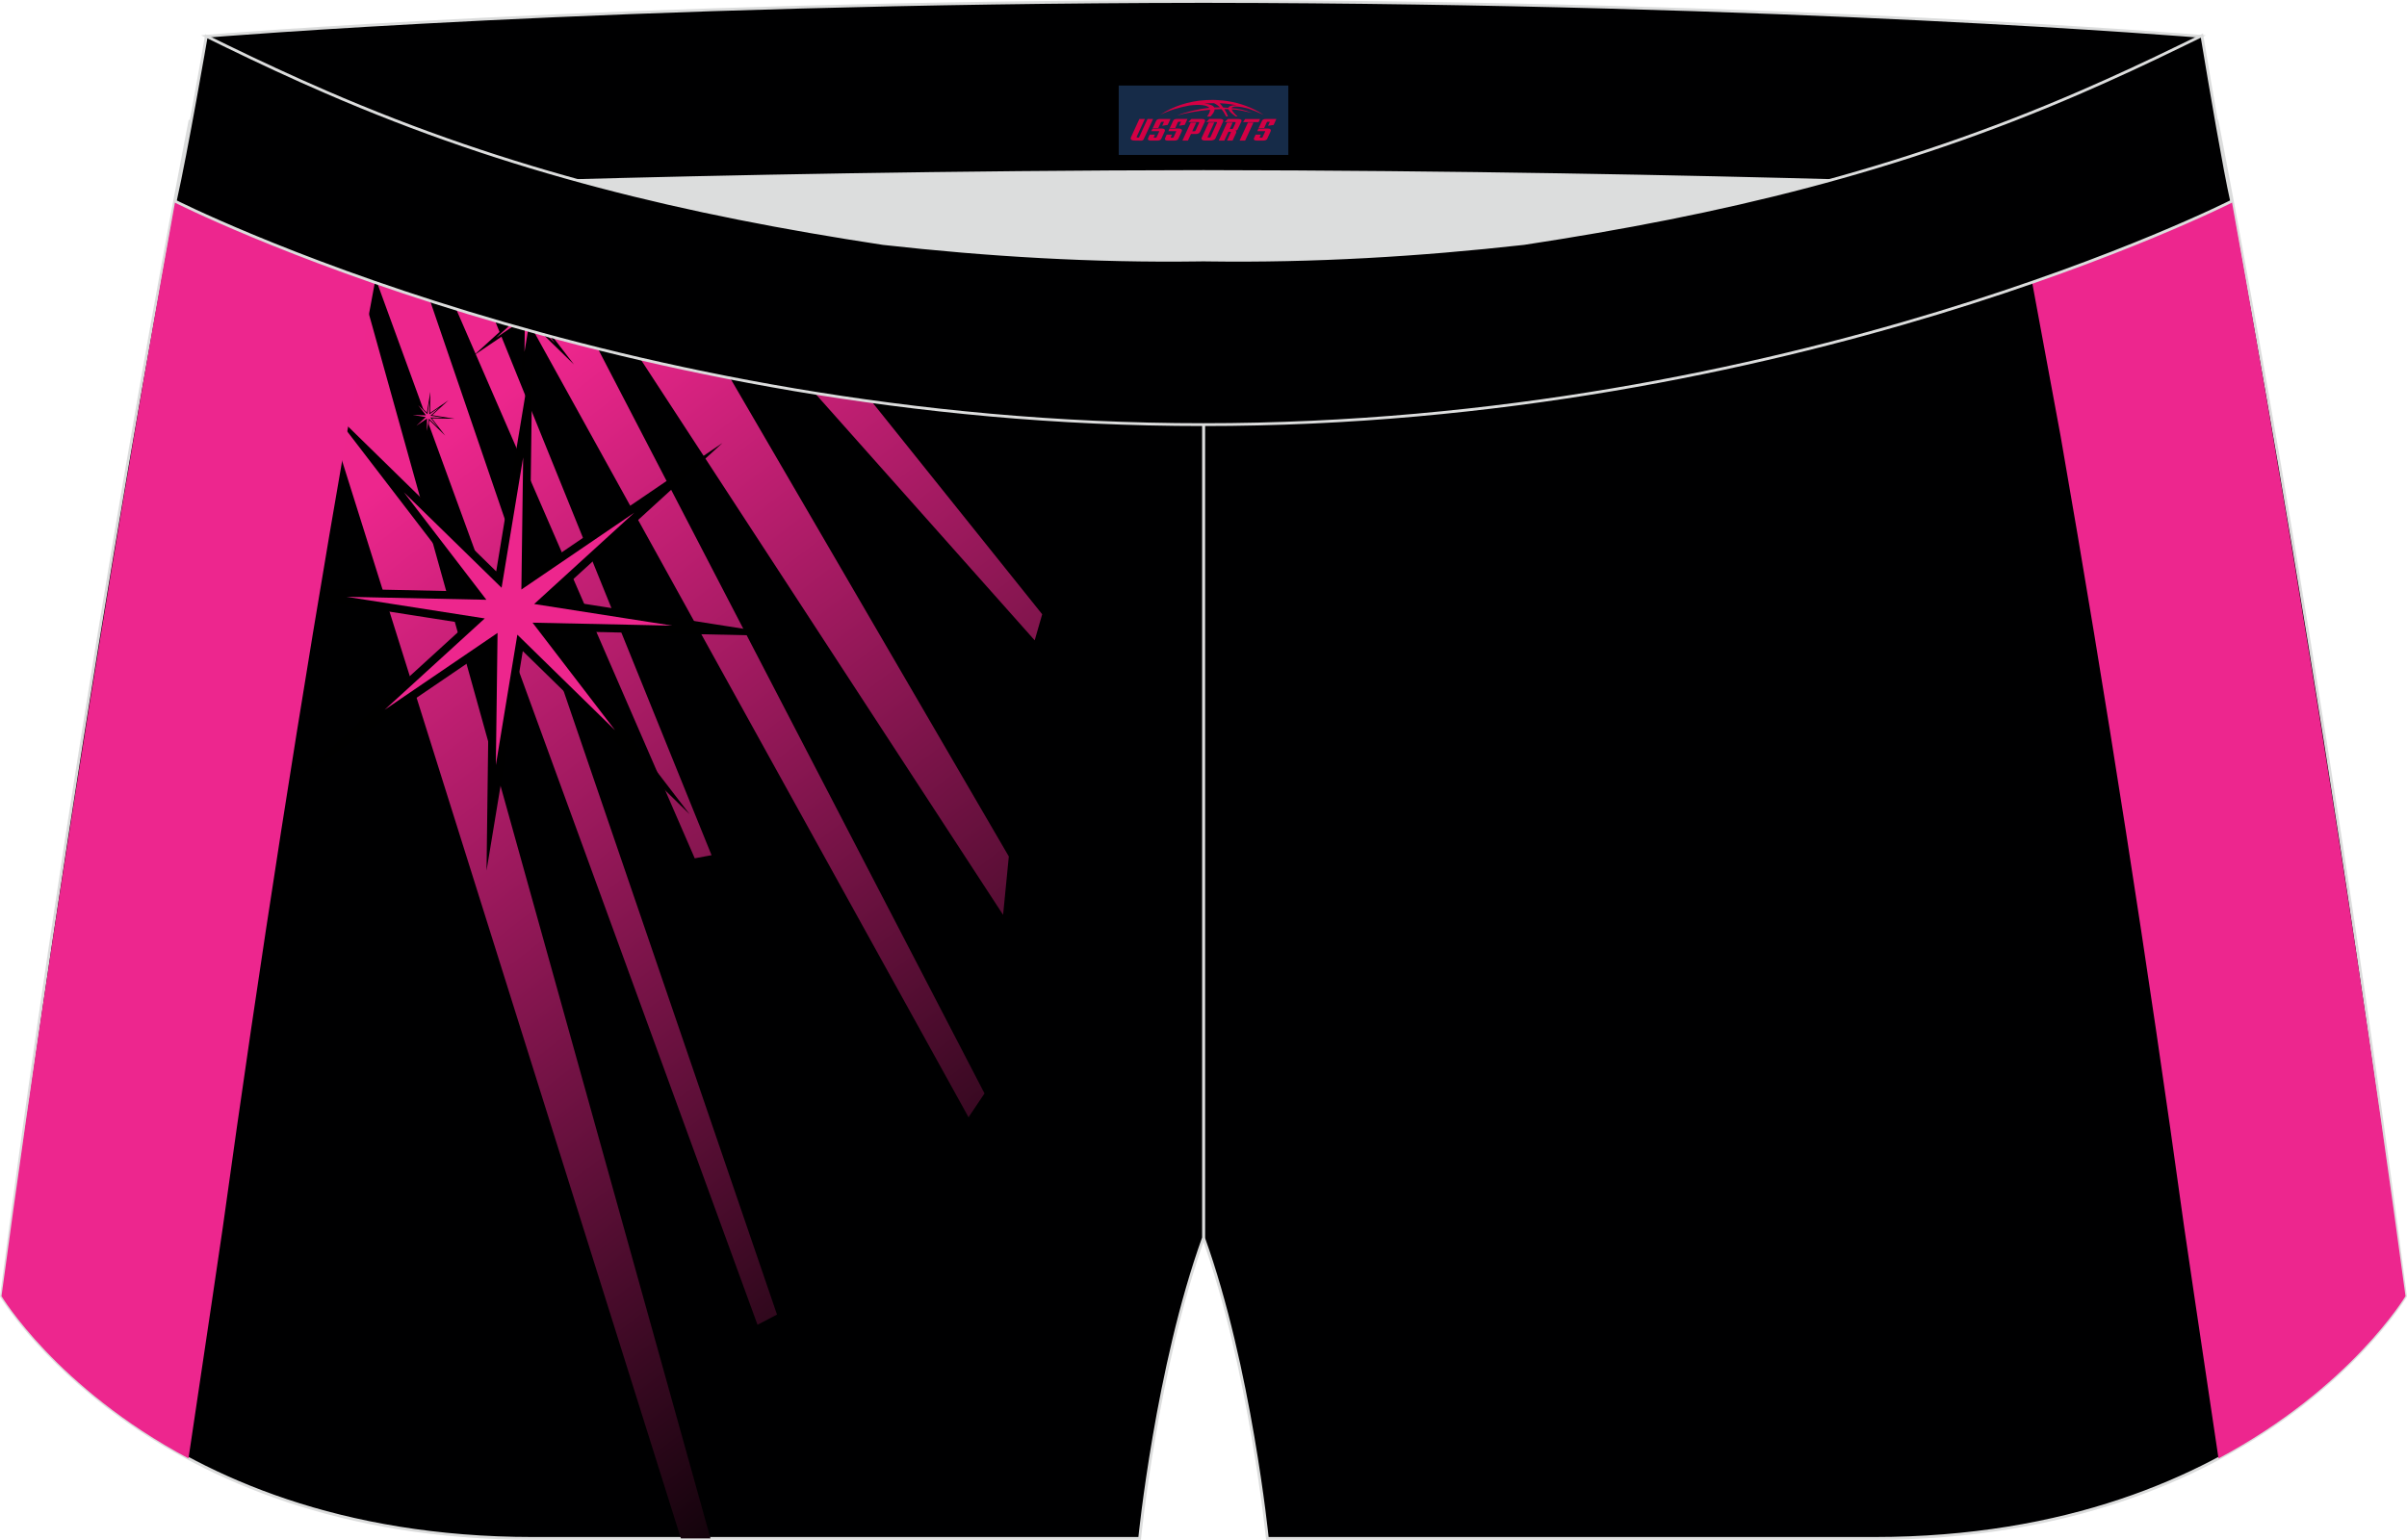 <?xml version="1.0" encoding="utf-8"?>
<!-- Generator: Adobe Illustrator 22.0.0, SVG Export Plug-In . SVG Version: 6.00 Build 0)  -->
<svg xmlns="http://www.w3.org/2000/svg" xmlns:xlink="http://www.w3.org/1999/xlink" version="1.1" id="图层_1" x="0px" y="0px" width="340.57px" height="217.94px" viewBox="0 0 340.57 217.94" enable-background="new 0 0 340.57 217.94" xml:space="preserve">
<g>
	<path fill="#000001" stroke="#DCDDDD" stroke-width="0.4" stroke-miterlimit="22.926" d="M217.19,46.25   c38.19-5.81,64.25-13.27,96.53-29.03c0,0,14.83,75.21,26.64,166.24c0,0-20.45,34.28-75.19,34.28c-54.73,0-85.85,0-85.85,0   s-2.44-24.27-9.04-42.56V60.11l0.44-11.42l-0.44,11.42V48.68C186.03,48.88,201.66,47.99,217.19,46.25z"/>
	<path fill="#ED268E" d="M309.04,173.68c-5.16-37.32-11-74.77-17.48-111.94c-0.07-0.41-1.95-10.54-4.03-21.77   c17.9-6.23,28.25-11.49,28.25-11.49c4.51,24.99,15.56,88.18,24.58,154.96l0,0.01c0,0-7.75,12.98-26.46,22.97   C311.42,189.78,309.3,175.57,309.04,173.68z"/>
	<path fill="#000001" stroke="#DCDDDD" stroke-width="0.4" stroke-miterlimit="22.926" d="M123.38,46.25   C85.2,40.44,59.14,32.98,26.85,17.22c0,0-14.83,75.21-26.64,166.24c0,0,20.45,34.28,75.19,34.28s85.85,0,85.85,0   s2.44-24.27,9.04-42.56V60.11l-0.44-11.42l0.44,11.42V48.68C154.54,48.88,138.91,47.99,123.38,46.25z"/>
	
		<linearGradient id="SVGID_1_" gradientUnits="userSpaceOnUse" x1="-50.775" y1="544.423" x2="109.225" y2="752.09" gradientTransform="matrix(1 0 0 1 66.65 -529.696)">
		<stop offset="0.251" style="stop-color:#ED268D"/>
		<stop offset="0.86" style="stop-color:#000000"/>
	</linearGradient>
	<path fill="url(#SVGID_1_)" d="M113.59,44.67l33.87,42.27l-1.06,3.69l-42.39-47.68C107.13,43.54,110.32,44.12,113.59,44.67   L113.59,44.67z M96.25,41.38l46.49,79.84l-0.81,8.26L82.32,38.09C86.85,39.27,91.47,40.35,96.25,41.38L96.25,41.38z M78.18,36.98   l61.12,117.78l-2.26,3.37L68.44,34.09C71.65,35.11,74.89,36.07,78.18,36.98L78.18,36.98z M65.01,32.98l35.67,88.06l-2.38,0.44   L58.96,30.9C60.97,31.62,62.99,32.31,65.01,32.98L65.01,32.98z M56.56,30.02l53.38,156.04l-2.76,1.44L48.59,26.95   C51.26,28.02,53.91,29.05,56.56,30.02L56.56,30.02z M47.16,26.37l53.37,191.37h-4.19L34.45,20.82   C38.76,22.81,42.98,24.66,47.16,26.37z"/>
	<path d="M72.69,79.68l-0.61,3.69l-0.35,2.14L70.18,84l-2.48-2.43l2.02,2.63l1.43,1.86l-2.35-0.05l-3.03-0.06l2.99,0.47l2.32,0.36   l-1.74,1.58L66.9,90.6l2.87-1.95l1.79-1.22l-0.03,2.17l-0.05,3.74l0.61-3.69l0.35-2.14l1.55,1.51l2.48,2.43l-2.02-2.63l-1.43-1.86   l2.35,0.05l3.03,0.06l-2.99-0.47l-2.32-0.36l1.74-1.58l2.44-2.23l-2.87,1.95l-1.79,1.22l0.03-2.17L72.69,79.68L72.69,79.68z    M70.21,80.87l2.69-16.31l2.44-14.76l-0.2,14.95l-0.22,16.53l14.19-9.66l13.11-8.92L90.5,73.4L78.08,84.74l17.23,2.7l16.56,2.6   l-16.75-0.36l-17.44-0.37l10.24,13.35l9.65,12.58l-11.33-11.09l-12.27-12l-2.69,16.31l-2.44,14.76l0.19-14.95l0.22-16.53   l-14.19,9.66l-13.11,8.92l11.72-10.69l12.43-11.34l-17.23-2.7l-16.56-2.6l16.75,0.36l17.44,0.37L56.26,70.36l-9.65-12.58   l11.33,11.09L70.21,80.87z"/>
	<polygon fill="#ED268D" points="74.02,64.74 70.97,83.19 57.15,69.68 68.82,84.89 49.04,84.47 68.59,87.53 54.42,100.46    70.4,89.58 70.16,108.28 73.2,89.83 87.02,103.35 75.35,88.13 95.13,88.55 75.58,85.49 89.75,72.56 73.77,83.44  "/>
	<path d="M74.86,42.5l-0.16,0.94l-0.09,0.55l-0.4-0.39l-0.63-0.62l0.51,0.67l0.36,0.48l-0.6-0.01l-0.77-0.02l0.76,0.12l0.59,0.09   L74,44.72l-0.63,0.57l0.73-0.5l0.46-0.31l-0.01,0.56l-0.01,0.96l0.16-0.94l0.09-0.55l0.4,0.39l0.63,0.62l-0.51-0.67l-0.37-0.48   l0.6,0.01l0.77,0.02l-0.76-0.12l-0.59-0.09l0.44-0.4l0.63-0.57l-0.73,0.5l-0.46,0.31l0.01-0.55L74.86,42.5L74.86,42.5z    M75.52,36.23l-0.03,2.46l-0.06,4.22l3.63-2.47l3.35-2.28l-2.99,2.73l-3.18,2.9l4.4,0.69l4.23,0.66l-4.28-0.09l-4.46-0.09   l2.61,3.41l2.47,3.22l-2.9-2.83l-3.13-3.07l-0.69,4.17l-0.62,3.77l0.05-3.82l0.06-4.22l-3.62,2.47L67,50.33L70,47.6l3.18-2.9   l-4.4-0.69l-4.23-0.67l4.28,0.09l4.46,0.1l-2.62-3.41l-2.47-3.22l2.9,2.83l3.14,3.07l0.69-4.17l0.41-2.47L75.52,36.23z"/>
	<polygon fill="#ED268D" points="75.2,38.68 74.42,43.4 70.89,39.94 73.87,43.83 68.81,43.72 73.81,44.51 70.19,47.81 74.27,45.03    74.21,49.81 74.99,45.09 78.52,48.55 75.54,44.66 80.59,44.77 75.6,43.98 79.22,40.68 75.13,43.46  "/>
	<path d="M60.64,58.28l-0.06,0.35l-0.03,0.2L60.4,58.7l-0.23-0.23l0.19,0.25l0.14,0.18l-0.22-0.01l-0.29-0.01l0.28,0.04l0.22,0.03   l-0.17,0.15l-0.23,0.21l0.27-0.19l0.17-0.12l0,0.21l-0.01,0.36l0.06-0.35l0.03-0.2l0.15,0.15L61,59.4l-0.19-0.25l-0.13-0.18   l0.22,0.01l0.29,0.01l-0.28-0.04l-0.22-0.03l0.16-0.15l0.23-0.21l-0.27,0.19l-0.17,0.12l0-0.21L60.64,58.28L60.64,58.28z    M60.4,58.4l0.26-1.55l0.23-1.4l-0.02,1.42l-0.02,1.57l1.35-0.92l1.24-0.85l-1.11,1.01l-1.18,1.08l1.63,0.26l1.57,0.25l-1.59-0.03   l-1.65-0.03l0.97,1.27L63,61.66l-1.08-1.05l-1.17-1.14l-0.26,1.55l-0.23,1.4l0.02-1.42l0.02-1.57l-1.35,0.92l-1.24,0.85l1.11-1.01   l1.18-1.08l-1.63-0.26l-1.57-0.25l1.59,0.03l1.65,0.04l-0.97-1.27l-0.92-1.19l1.08,1.05L60.4,58.4z"/>
	<polygon fill="#ED268D" points="60.77,56.87 60.48,58.62 59.17,57.34 60.27,58.78 58.4,58.74 60.25,59.03 58.91,60.26 60.42,59.23    60.4,61 60.69,59.25 62,60.53 60.89,59.09 62.77,59.13 60.91,58.84 62.26,57.61 60.74,58.64  "/>
	<path fill="#ED268E" d="M31.53,173.68c5.16-37.32,11-74.77,17.48-111.94c0.07-0.41,1.95-10.54,4.03-21.77   c-17.9-6.23-28.25-11.49-28.25-11.49C20.28,53.47,9.23,116.66,0.21,183.44l0,0.01c0,0,7.75,12.98,26.46,22.97   C29.15,189.78,31.27,175.57,31.53,173.68z"/>
	<path fill="#DCDDDD" d="M217.19,46.25c32.31-4.91,55.93-11.01,82-22.32c-85.24-3.77-172.56-3.77-257.8,0   c26.06,11.31,49.69,17.41,82,22.32C152.9,49.57,187.67,49.57,217.19,46.25z"/>
	<path fill="#000001" stroke="#DCDDDD" stroke-width="0.4" stroke-miterlimit="22.926" d="M41.39,26.9c0,0,57.06-2.52,128.9-2.62   c71.83,0.1,128.9,2.62,128.9,2.62c4.74-2.06,7.2-19.34,12.17-21.76c0,0-58.03-4.85-141.07-4.94C87.25,0.29,29.19,5.13,29.19,5.13   C34.17,7.56,36.64,24.84,41.39,26.9z"/>
	<path fill="#000001" stroke="#DCDDDD" stroke-width="0.4" stroke-miterlimit="22.926" d="M124.94,34.46   c14.85,1.66,29.78,2.55,44.73,2.34l0.61-0.01l0.61,0.01c14.95,0.21,29.88-0.68,44.73-2.34c28.02-4.27,52.81-10.15,78.82-21.44   c4.73-2.05,9.42-4.23,14.05-6.49l3.06-1.49c1.29,7.74,3.2,18.96,4.21,23.44c0,0-62.32,31.65-145.5,31.62   C87.11,60.13,24.79,28.48,24.79,28.48c1.61-7.14,4.4-23.35,4.4-23.35l0.29,0.14l2.58,1.26c4.64,2.26,9.32,4.44,14.06,6.49   C72.13,24.31,96.92,30.19,124.94,34.46z"/>
	
</g>
<g id="tag_logo">
	<rect y="12.11" fill="#162B48" width="24" height="9.818" x="158.29"/>
	<g>
		<path fill="#D30044" d="M174.25,15.3l0.005-0.011c0.131-0.311,1.085-0.262,2.351,0.071c0.715,0.24,1.44,0.54,2.193,0.9    c-0.218-0.147-0.447-0.289-0.682-0.42l0.011,0.005l-0.011-0.005c-1.478-0.845-3.218-1.418-5.1-1.62    c-1.282-0.115-1.658-0.082-2.411-0.055c-2.449,0.142-4.68,0.905-6.458,2.095c1.26-0.638,2.722-1.075,4.195-1.336    c1.467-0.18,2.476-0.033,2.771,0.344c-1.691,0.175-3.469,0.633-4.555,1.075c1.156-0.338,2.967-0.665,4.647-0.813    c0.016,0.251-0.115,0.567-0.415,0.96h0.475c0.376-0.382,0.584-0.725,0.595-1.004c0.333-0.022,0.66-0.033,0.971-0.033    C173.08,15.74,173.29,16.09,173.49,16.48h0.262c-0.125-0.344-0.295-0.687-0.518-1.036c0.207,0,0.393,0.005,0.567,0.011    c0.104,0.267,0.496,0.66,1.058,1.025h0.245c-0.442-0.365-0.753-0.753-0.835-1.004c1.047,0.065,1.696,0.224,2.885,0.513    C176.07,15.56,175.33,15.39,174.25,15.3z M171.81,15.21c-0.164-0.295-0.655-0.485-1.402-0.551    c0.464-0.033,0.922-0.055,1.364-0.055c0.311,0.147,0.589,0.344,0.84,0.589C172.35,15.19,172.08,15.2,171.81,15.21z M173.79,15.26c-0.224-0.016-0.458-0.027-0.715-0.044c-0.147-0.202-0.311-0.398-0.502-0.6c0.082,0,0.164,0.005,0.24,0.011    c0.72,0.033,1.429,0.125,2.138,0.273C174.28,14.86,173.9,15.02,173.79,15.26z"/>
		<path fill="#D30044" d="M161.21,16.84L160.04,19.39C159.86,19.76,160.13,19.9,160.61,19.9l0.873,0.005    c0.115,0,0.251-0.049,0.327-0.175l1.342-2.891H162.37L161.15,19.47H160.98c-0.147,0-0.185-0.033-0.147-0.125l1.156-2.504H161.21L161.21,16.84z M163.07,18.19h1.271c0.36,0,0.584,0.125,0.442,0.425L164.31,19.65C164.21,19.87,163.94,19.9,163.71,19.9H162.79c-0.267,0-0.442-0.136-0.349-0.333l0.235-0.513h0.742L163.24,19.43C163.22,19.48,163.26,19.49,163.32,19.49h0.18    c0.082,0,0.125-0.016,0.147-0.071l0.376-0.813c0.011-0.022,0.011-0.044-0.055-0.044H162.9L163.07,18.19L163.07,18.19z M163.89,18.12h-0.78l0.475-1.025c0.098-0.218,0.338-0.256,0.578-0.256H165.61L165.22,17.68L164.44,17.8l0.262-0.562H164.41c-0.082,0-0.12,0.016-0.147,0.071L163.89,18.12L163.89,18.12z M165.48,18.19L165.31,18.56h1.069c0.06,0,0.06,0.016,0.049,0.044    L166.05,19.42C166.03,19.47,165.99,19.49,165.91,19.49H165.73c-0.055,0-0.104-0.011-0.082-0.06l0.175-0.376H165.08L164.85,19.57C164.75,19.76,164.93,19.9,165.2,19.9h0.916c0.24,0,0.502-0.033,0.605-0.251l0.475-1.031c0.142-0.3-0.082-0.425-0.442-0.425H165.48L165.48,18.19z M166.29,18.12l0.371-0.818c0.022-0.055,0.06-0.071,0.147-0.071h0.295L166.84,17.79l0.791-0.115l0.387-0.845H166.57c-0.24,0-0.48,0.038-0.578,0.256L165.52,18.12L166.29,18.12L166.29,18.12z M168.69,18.58h0.278c0.087,0,0.153-0.022,0.202-0.115    l0.496-1.075c0.033-0.076-0.011-0.12-0.125-0.12H168.14l0.431-0.431h1.522c0.355,0,0.485,0.153,0.393,0.355l-0.676,1.445    c-0.06,0.125-0.175,0.333-0.644,0.327l-0.649-0.005L168.08,19.9H167.3l1.178-2.558h0.785L168.69,18.58L168.69,18.58z     M171.28,19.39c-0.022,0.049-0.06,0.076-0.142,0.076h-0.191c-0.082,0-0.109-0.027-0.082-0.076l0.944-2.051h-0.785l-0.987,2.138    c-0.125,0.273,0.115,0.415,0.453,0.415h0.72c0.327,0,0.649-0.071,0.769-0.322l1.085-2.384c0.093-0.202-0.06-0.355-0.415-0.355    h-1.533l-0.431,0.431h1.38c0.115,0,0.164,0.033,0.131,0.104L171.28,19.39L171.28,19.39z M174,18.26h0.278    c0.087,0,0.158-0.022,0.202-0.115l0.344-0.753c0.033-0.076-0.011-0.12-0.125-0.12h-1.402l0.425-0.431h1.527    c0.355,0,0.485,0.153,0.393,0.355l-0.529,1.124c-0.044,0.093-0.147,0.18-0.393,0.18c0.224,0.011,0.256,0.158,0.175,0.327    l-0.496,1.075h-0.785l0.54-1.167c0.022-0.055-0.005-0.087-0.104-0.087h-0.235L173.23,19.9h-0.785l1.178-2.558h0.785L174,18.26L174,18.26z M176.57,17.35L175.39,19.9h0.785l1.184-2.558H176.57L176.57,17.35z M178.08,17.28l0.202-0.431h-2.1l-0.295,0.431    H178.08L178.08,17.28z M178.06,18.19h1.271c0.36,0,0.584,0.125,0.442,0.425l-0.475,1.031c-0.104,0.218-0.371,0.251-0.605,0.251    h-0.916c-0.267,0-0.442-0.136-0.349-0.333l0.235-0.513h0.742L178.23,19.43c-0.022,0.049,0.022,0.06,0.082,0.06h0.18    c0.082,0,0.125-0.016,0.147-0.071l0.376-0.813c0.011-0.022,0.011-0.044-0.049-0.044h-1.069L178.06,18.19L178.06,18.19z     M178.87,18.12H178.09l0.475-1.025c0.098-0.218,0.338-0.256,0.578-0.256h1.451l-0.387,0.845l-0.791,0.115l0.262-0.562h-0.295    c-0.082,0-0.12,0.016-0.147,0.071L178.87,18.12z"/>
	</g>
</g>
</svg>